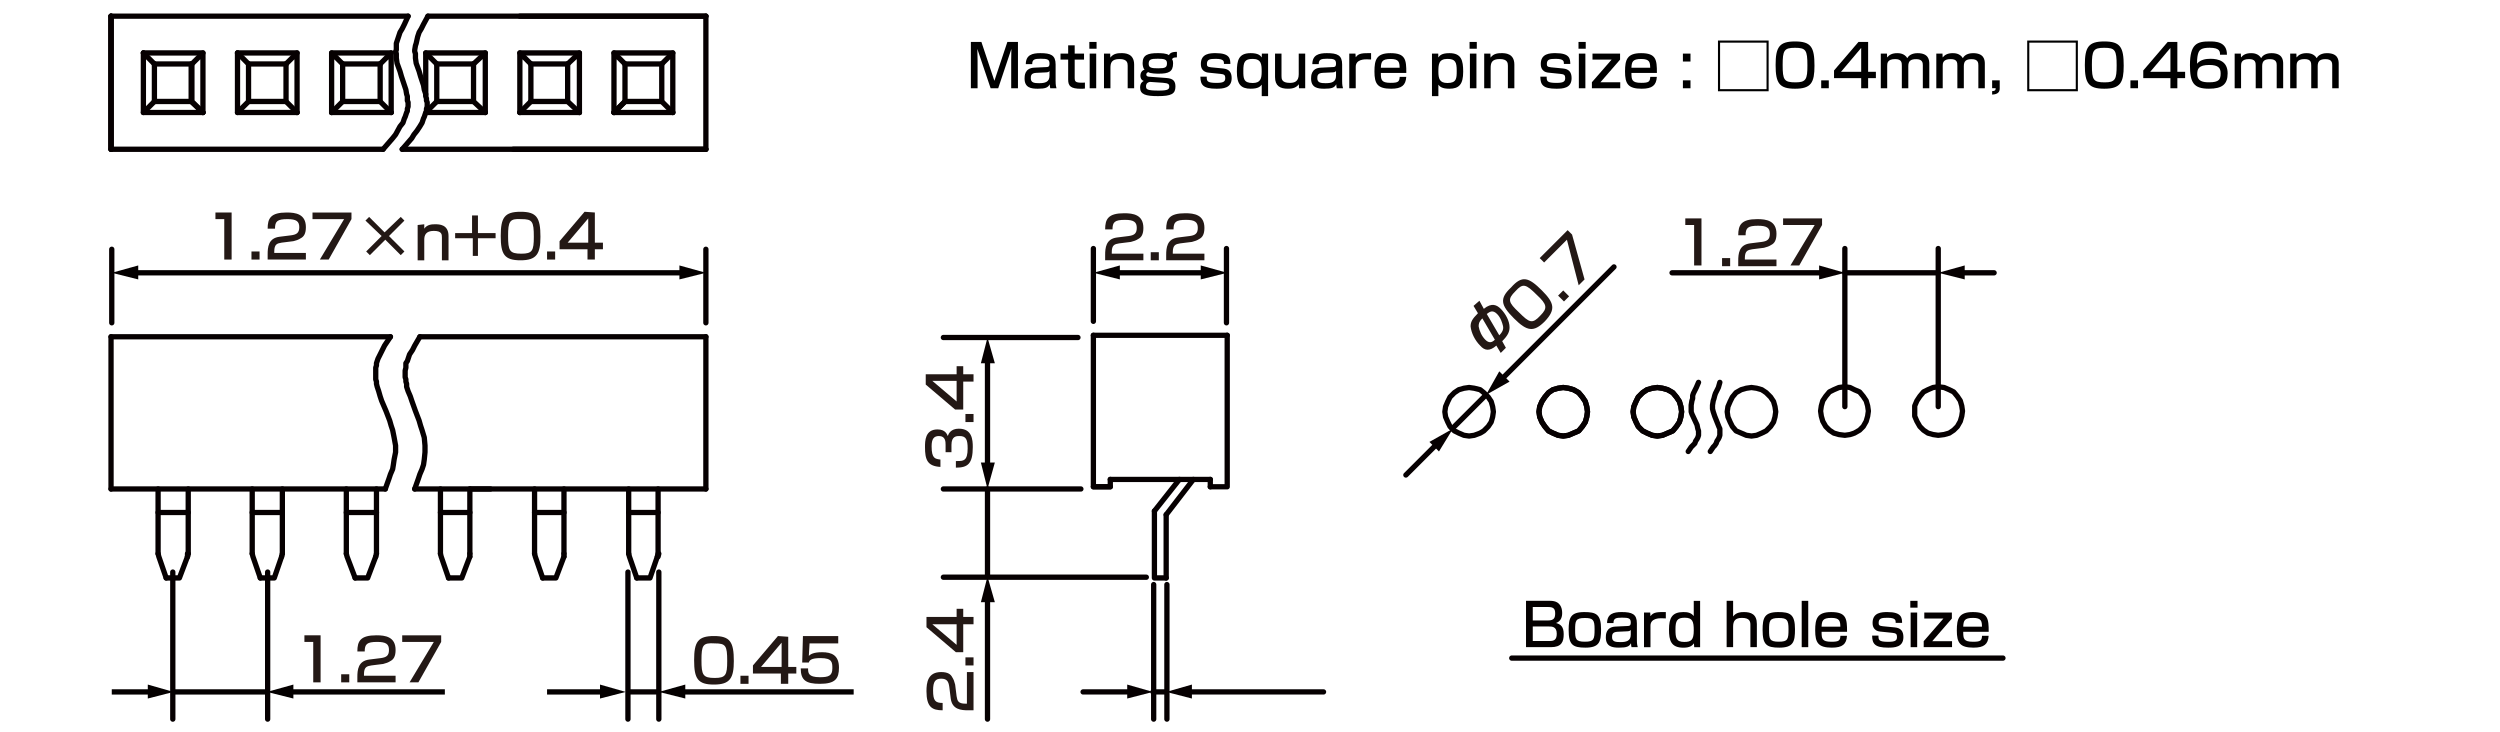 <?xml version="1.0" encoding="UTF-8"?>
<svg id="_レイヤー_1" data-name="レイヤー 1" xmlns="http://www.w3.org/2000/svg" width="119.944mm" height="35.137mm" version="1.1" viewBox="0 0 340 99.6">
  <defs>
    <style>
      .cls-1 {
        fill: #231815;
      }

      .cls-1, .cls-2, .cls-3, .cls-4, .cls-5 {
        stroke-width: 0px;
      }

      .cls-6 {
        stroke: #060001;
        stroke-linecap: round;
        stroke-linejoin: round;
      }

      .cls-6, .cls-7 {
        fill: none;
        stroke-width: .72px;
      }

      .cls-2 {
        fill: #000;
      }

      .cls-3 {
        fill: #040000;
      }

      .cls-4, .cls-5 {
        fill: #060001;
      }

      .cls-7 {
        stroke: #040000;
        stroke-miterlimit: 10;
      }

      .cls-5 {
        fill-rule: evenodd;
      }
    </style>
  </defs>
  <g id="FS0419">
    <g>
      <line class="cls-6" x1="47.1" y1="75.3" x2="47.1" y2="66.5"/>
      <line class="cls-6" x1="51.2" y1="75.3" x2="51.2" y2="66.5"/>
      <polyline class="cls-6" points="51.1 75.7 50 78.6 48.3 78.6"/>
      <polyline class="cls-6" points="47.1 75.3 47.2 75.7 48.3 78.6"/>
      <line class="cls-6" x1="51.1" y1="75.7" x2="51.2" y2="75.3"/>
      <line class="cls-6" x1="38.3" y1="75.7" x2="38.4" y2="75.3"/>
      <polyline class="cls-6" points="35.4 78.6 34.4 75.7 34.3 75.3"/>
      <polyline class="cls-6" points="35.4 78.6 37.3 78.6 38.3 75.7"/>
      <line class="cls-6" x1="38.4" y1="75.3" x2="38.4" y2="66.5"/>
      <line class="cls-6" x1="34.3" y1="75.3" x2="34.3" y2="66.5"/>
      <line class="cls-6" x1="15.1" y1="66.5" x2="52.4" y2="66.5"/>
      <line class="cls-6" x1="96" y1="45.8" x2="96" y2="66.5"/>
      <line class="cls-6" x1="15.1" y1="66.5" x2="15.1" y2="45.8"/>
      <line class="cls-6" x1="21.5" y1="75.3" x2="21.5" y2="66.5"/>
      <line class="cls-6" x1="25.6" y1="75.3" x2="25.6" y2="66.5"/>
      <polyline class="cls-6" points="25.5 75.7 24.4 78.6 22.6 78.6"/>
      <polyline class="cls-6" points="21.5 75.3 21.6 75.7 22.6 78.6"/>
      <line class="cls-6" x1="25.5" y1="75.7" x2="25.6" y2="75.3"/>
      <line class="cls-6" x1="25.5" y1="75.7" x2="25.5" y2="75.3"/>
      <line class="cls-6" x1="15.1" y1="45.8" x2="53.1" y2="45.8"/>
      <line class="cls-6" x1="63.9" y1="66.5" x2="96" y2="66.5"/>
      <line class="cls-6" x1="85.5" y1="75.3" x2="85.5" y2="66.5"/>
      <line class="cls-6" x1="89.5" y1="75.3" x2="89.5" y2="66.5"/>
      <polyline class="cls-6" points="89.4 75.7 88.4 78.6 86.6 78.6"/>
      <polyline class="cls-6" points="85.5 75.3 85.6 75.7 86.6 78.6"/>
      <line class="cls-6" x1="89.4" y1="75.7" x2="89.5" y2="75.3"/>
      <line class="cls-6" x1="89.5" y1="75.7" x2="89.6" y2="75.3"/>
      <line class="cls-6" x1="72.7" y1="75.3" x2="72.7" y2="66.5"/>
      <line class="cls-6" x1="76.7" y1="75.3" x2="76.7" y2="66.5"/>
      <polyline class="cls-6" points="76.7 75.7 75.6 78.6 73.8 78.6"/>
      <polyline class="cls-6" points="72.7 75.3 72.8 75.7 73.8 78.6"/>
      <line class="cls-6" x1="76.7" y1="75.7" x2="76.7" y2="75.3"/>
      <line class="cls-6" x1="59.9" y1="75.3" x2="59.9" y2="66.5"/>
      <line class="cls-6" x1="63.9" y1="75.3" x2="63.9" y2="66.5"/>
      <polyline class="cls-6" points="63.9 75.7 62.8 78.6 61 78.6"/>
      <polyline class="cls-6" points="59.9 75.3 60 75.7 61 78.6"/>
      <line class="cls-6" x1="63.9" y1="75.7" x2="63.9" y2="75.3"/>
      <line class="cls-6" x1="56.4" y1="66.5" x2="66.7" y2="66.5"/>
      <polyline class="cls-6" points="96 45.8 57.1 45.8 67.5 45.8"/>
      <polyline class="cls-6" points="57.1 45.8 56.4 47 56.1 47.6 55.7 48.2 55.5 48.8 55.4 49.1 55.2 49.4 55.2 50 55.1 50.4 55.1 51.3 55.2 51.6 55.2 51.9 55.3 52.2 55.3 52.6 55.5 53.2 55.8 53.9 56 54.5 56.5 55.9 57 57.2 57.2 57.9 57.4 58.5 57.7 59.5 57.8 60.6 57.8 61.5 57.7 62.5 57.6 63.2 57.4 63.8 57.1 64.5 56.9 65.1 56.4 66.5"/>
      <polyline class="cls-6" points="53.1 45.8 52.3 47 52 47.6 51.7 48.2 51.4 48.8 51.3 49.1 51.2 49.4 51.2 49.7 51.1 50 51.1 50.4 51.1 51.3 51.1 51.6 51.2 51.9 51.2 52.2 51.3 52.6 51.5 53.2 51.7 53.9 51.9 54.5 52.5 55.9 53 57.2 53.2 57.9 53.4 58.5 53.6 59.5 53.8 60.6 53.8 61.5 53.6 62.5 53.5 63.2 53.4 63.8 53.1 64.5 52.9 65.1 52.4 66.5"/>
      <line class="cls-6" x1="89.5" y1="69.7" x2="85.5" y2="69.7"/>
      <line class="cls-6" x1="76.7" y1="69.7" x2="72.7" y2="69.7"/>
      <line class="cls-6" x1="63.9" y1="69.7" x2="59.9" y2="69.7"/>
      <line class="cls-6" x1="51.2" y1="69.7" x2="47.1" y2="69.7"/>
      <line class="cls-6" x1="38.4" y1="69.7" x2="34.3" y2="69.7"/>
      <line class="cls-6" x1="25.6" y1="69.7" x2="21.5" y2="69.7"/>
    </g>
    <g>
      <line class="cls-6" x1="164.6" y1="65.2" x2="164.6" y2="66.2"/>
      <polyline class="cls-6" points="148.7 66.2 151 66.2 151 65.2"/>
      <line class="cls-6" x1="164.6" y1="65.2" x2="151" y2="65.2"/>
      <line class="cls-6" x1="158.6" y1="70" x2="162.3" y2="65.2"/>
      <line class="cls-6" x1="157" y1="69.5" x2="160.4" y2="65.2"/>
      <line class="cls-6" x1="158.6" y1="78.6" x2="158.6" y2="70"/>
      <polyline class="cls-6" points="158.6 78.6 157 78.6 157 69.5"/>
      <line class="cls-6" x1="148.7" y1="45.6" x2="166.9" y2="45.6"/>
      <polyline class="cls-6" points="166.9 45.6 166.9 66.2 164.6 66.2"/>
      <polyline class="cls-6" points="151 66.2 148.7 66.2 148.7 45.6"/>
    </g>
    <polygon class="cls-6" points="215.9 56 215.8 55.3 215.6 54.6 215.2 54 214.7 53.4 214 53 213.3 52.8 212.6 52.7 211.9 52.8 211.2 53 210.6 53.4 210.1 54 209.7 54.6 209.4 55.3 209.3 56 209.4 56.7 209.7 57.4 210.1 58 210.6 58.6 211.2 58.9 211.9 59.2 212.6 59.3 213.3 59.2 214 58.9 214.7 58.6 215.2 58 215.6 57.4 215.8 56.7 215.9 56"/>
    <polygon class="cls-6" points="228.7 56 228.6 55.3 228.4 54.6 228 54 227.5 53.4 226.8 53 226.1 52.8 225.4 52.7 224.7 52.8 224 53 223.4 53.4 222.8 54 222.5 54.6 222.2 55.3 222.1 56 222.2 56.7 222.5 57.4 222.8 58 223.4 58.6 224 58.9 224.7 59.2 225.4 59.3 226.1 59.2 226.8 58.9 227.5 58.6 228 58 228.4 57.4 228.6 56.7 228.7 56"/>
    <polygon class="cls-6" points="266.9 55.9 266.8 55.2 266.6 54.5 266.2 53.9 265.7 53.3 265.1 53 264.4 52.7 263.6 52.6 262.9 52.7 262.2 53 261.6 53.3 261.1 53.9 260.7 54.5 260.4 55.2 260.4 55.9 260.4 56.6 260.7 57.3 261.1 58 261.6 58.5 262.2 58.9 262.9 59.1 263.6 59.2 264.4 59.1 265.1 58.9 265.7 58.5 266.2 58 266.6 57.3 266.8 56.6 266.9 55.9"/>
    <polygon class="cls-6" points="254.1 55.9 254 55.2 253.8 54.5 253.4 53.9 252.9 53.3 252.2 53 251.6 52.7 250.9 52.6 250.1 52.7 249.4 53 248.8 53.3 248.3 53.9 247.9 54.5 247.7 55.2 247.6 55.9 247.7 56.6 247.9 57.3 248.3 58 248.8 58.5 249.4 58.9 250.1 59.1 250.9 59.2 251.6 59.1 252.2 58.9 252.9 58.5 253.4 58 253.8 57.3 254 56.6 254.1 55.9"/>
    <polygon class="cls-6" points="241.5 56 241.4 55.3 241.2 54.6 240.8 54 240.2 53.4 239.6 53 238.9 52.8 238.2 52.7 237.5 52.8 236.8 53 236.1 53.4 235.6 54 235.3 54.6 235 55.3 234.9 56 235 56.7 235.3 57.4 235.6 58 236.1 58.6 236.8 58.9 237.5 59.2 238.2 59.3 238.9 59.2 239.6 58.9 240.2 58.6 240.8 58 241.2 57.4 241.4 56.7 241.5 56"/>
    <polyline class="cls-6" points="233.9 52 233.7 52.7 233.4 53.3 233.3 53.5 233.2 53.8 233.1 54.2 233 54.5 232.9 55.1 232.9 55.4 232.9 55.6 233 56 233.2 56.6 233.8 58.1 233.9 58.3 233.9 58.6 233.9 58.9 233.9 59.2 233.8 59.5 233.7 59.7 233.5 60 233.4 60.3 233.2 60.6 233 60.8 232.6 61.4"/>
    <polyline class="cls-6" points="231 52 230.7 52.7 230.3 53.5 230.2 53.8 230.2 54.2 230.1 54.5 230 55.1 230 55.6 230 56 230.1 56.3 230.8 57.8 230.9 58.3 231 58.6 231 59.2 230.9 59.5 230.8 59.7 230.6 60 230.5 60.3 230.2 60.6 230 60.8 229.6 61.4"/>
    <polygon class="cls-6" points="228.7 56 228.6 55.3 228.4 54.6 228 54 227.5 53.4 226.8 53 226.1 52.8 225.4 52.7 224.7 52.8 224 53 223.4 53.4 222.8 54 222.5 54.6 222.2 55.3 222.1 56 222.2 56.7 222.5 57.4 222.8 58 223.4 58.6 224 58.9 224.7 59.2 225.4 59.3 226.1 59.2 226.8 58.9 227.5 58.6 228 58 228.4 57.4 228.6 56.7 228.7 56"/>
    <polygon class="cls-6" points="203.1 56 203 55.3 202.8 54.6 202.4 54 201.8 53.4 201.3 53 200.5 52.8 199.8 52.7 199.1 52.8 198.4 53 197.8 53.4 197.2 54 196.9 54.6 196.6 55.3 196.5 56 196.6 56.7 196.9 57.4 197.2 58 197.8 58.6 198.4 58.9 199.1 59.2 199.8 59.3 200.5 59.2 201.3 58.9 201.8 58.6 202.4 58 202.8 57.4 203 56.7 203.1 56"/>
    <polygon class="cls-6" points="215.9 56 215.8 55.3 215.6 54.6 215.2 54 214.7 53.4 214 53 213.3 52.8 212.6 52.7 211.9 52.8 211.2 53 210.6 53.4 210.1 54 209.7 54.6 209.4 55.3 209.3 56 209.4 56.7 209.7 57.4 210.1 58 210.6 58.6 211.2 58.9 211.9 59.2 212.6 59.3 213.3 59.2 214 58.9 214.7 58.6 215.2 58 215.6 57.4 215.8 56.7 215.9 56"/>
    <line class="cls-6" x1="263.6" y1="55.3" x2="263.6" y2="33.8"/>
    <line class="cls-6" x1="250.9" y1="55.3" x2="250.9" y2="33.8"/>
    <path class="cls-5" d="M263.6,36.7"/>
    <line class="cls-6" x1="166.8" y1="43.9" x2="166.8" y2="33.8"/>
    <line class="cls-6" x1="148.7" y1="43.7" x2="148.7" y2="33.8"/>
    <line class="cls-6" x1="155.9" y1="78.5" x2="128.3" y2="78.5"/>
    <g>
      <path class="cls-6" d="M34.1,94.1"/>
      <line class="cls-6" x1="36.4" y1="77.8" x2="36.4" y2="97.8"/>
      <line class="cls-6" x1="23.5" y1="77.8" x2="23.5" y2="97.8"/>
      <path class="cls-5" d="M36.3,94.1"/>
      <path class="cls-5" d="M23.6,94.1"/>
    </g>
    <line class="cls-6" x1="89.6" y1="77.8" x2="89.6" y2="97.8"/>
    <line class="cls-6" x1="85.4" y1="77.8" x2="85.4" y2="97.8"/>
    <line class="cls-6" x1="158.7" y1="79.5" x2="158.7" y2="97.8"/>
    <line class="cls-6" x1="156.9" y1="79.5" x2="156.9" y2="97.8"/>
    <path class="cls-5" d="M156.8,93.6"/>
    <line class="cls-6" x1="147" y1="66.5" x2="128.3" y2="66.5"/>
    <line class="cls-6" x1="146.6" y1="45.9" x2="128.3" y2="45.9"/>
    <line class="cls-6" x1="96" y1="43.9" x2="96" y2="33.9"/>
    <line class="cls-6" x1="15.2" y1="43.9" x2="15.2" y2="33.9"/>
    <g>
      <polyline class="cls-6" points="51.7 8.7 53.2 7.2 53.2 15.3"/>
      <polyline class="cls-6" points="51.7 8.7 51.7 13.8 53.2 15.3"/>
      <line class="cls-6" x1="46.6" y1="13.8" x2="45.1" y2="15.3"/>
      <polyline class="cls-6" points="45.1 15.3 45.1 7.2 46.6 8.7"/>
      <line class="cls-6" x1="33.8" y1="8.7" x2="32.3" y2="7.2"/>
      <polyline class="cls-6" points="40.4 15.3 40.4 7.2 38.9 8.7"/>
      <polyline class="cls-6" points="40.4 15.3 32.3 15.3 32.3 7.2"/>
      <line class="cls-6" x1="33.8" y1="13.8" x2="38.9" y2="13.8"/>
      <line class="cls-6" x1="33.8" y1="8.7" x2="38.9" y2="8.7"/>
      <polyline class="cls-6" points="33.8 8.7 33.8 13.8 32.3 15.3"/>
      <polyline class="cls-6" points="38.9 8.7 38.9 13.8 40.4 15.3"/>
      <line class="cls-6" x1="32.3" y1="7.2" x2="40.4" y2="7.2"/>
      <line class="cls-6" x1="46.6" y1="8.7" x2="46.6" y2="13.8"/>
      <line class="cls-6" x1="45.1" y1="15.3" x2="53.2" y2="15.3"/>
      <line class="cls-6" x1="45.1" y1="7.2" x2="53.2" y2="7.2"/>
      <line class="cls-6" x1="46.6" y1="8.7" x2="51.7" y2="8.7"/>
      <line class="cls-6" x1="46.6" y1="13.8" x2="51.7" y2="13.8"/>
      <line class="cls-6" x1="96" y1="20.3" x2="96" y2="2.2"/>
      <line class="cls-6" x1="15.1" y1="20.3" x2="52.1" y2="20.3"/>
      <line class="cls-6" x1="15.1" y1="2.2" x2="55.5" y2="2.2"/>
      <line class="cls-6" x1="15.1" y1="20.3" x2="15.1" y2="2.2"/>
      <polyline class="cls-6" points="26.1 8.7 27.6 7.2 27.6 15.3"/>
      <polyline class="cls-6" points="26.1 8.7 26.1 13.8 27.6 15.3"/>
      <line class="cls-6" x1="21" y1="13.8" x2="19.5" y2="15.3"/>
      <line class="cls-6" x1="21" y1="8.7" x2="19.5" y2="7.2"/>
      <polyline class="cls-6" points="27.6 15.3 19.5 15.3 19.5 7.2"/>
      <line class="cls-6" x1="21" y1="13.8" x2="26" y2="13.8"/>
      <line class="cls-6" x1="21" y1="8.7" x2="26" y2="8.7"/>
      <path class="cls-6" d="M19.5,15.3"/>
      <line class="cls-6" x1="21" y1="8.7" x2="21" y2="13.8"/>
      <polyline class="cls-6" points="26 8.7 26 13.8 27.6 15.3"/>
      <line class="cls-6" x1="19.5" y1="7.2" x2="27.6" y2="7.2"/>
      <line class="cls-6" x1="15.1" y1="2.2" x2="15.1" y2="20.3"/>
      <line class="cls-6" x1="15.1" y1="2.2" x2="15.1" y2="20.3"/>
      <line class="cls-6" x1="70.7" y1="2.2" x2="96" y2="2.2"/>
      <line class="cls-6" x1="69.8" y1="20.3" x2="96" y2="20.3"/>
      <polyline class="cls-6" points="90 8.7 91.5 7.2 91.5 15.3"/>
      <polyline class="cls-6" points="90 8.7 90 13.8 91.5 15.3"/>
      <line class="cls-6" x1="85" y1="13.8" x2="83.5" y2="15.3"/>
      <polyline class="cls-6" points="83.5 15.3 83.5 7.2 85 8.7"/>
      <line class="cls-6" x1="85" y1="8.7" x2="85" y2="13.8"/>
      <line class="cls-6" x1="83.5" y1="15.3" x2="91.5" y2="15.3"/>
      <line class="cls-6" x1="83.5" y1="7.2" x2="91.5" y2="7.2"/>
      <line class="cls-6" x1="85" y1="8.7" x2="90" y2="8.7"/>
      <line class="cls-6" x1="85" y1="13.8" x2="90" y2="13.8"/>
      <line class="cls-6" x1="85" y1="13.8" x2="83.5" y2="15.3"/>
      <polyline class="cls-6" points="77.2 8.7 78.8 7.2 78.8 15.3"/>
      <polyline class="cls-6" points="77.2 8.7 77.2 13.8 78.8 15.3"/>
      <line class="cls-6" x1="72.2" y1="13.8" x2="70.7" y2="15.3"/>
      <polyline class="cls-6" points="70.7 15.3 70.7 7.2 72.2 8.7"/>
      <line class="cls-6" x1="72.2" y1="8.7" x2="72.2" y2="13.8"/>
      <line class="cls-6" x1="70.7" y1="15.3" x2="78.8" y2="15.3"/>
      <line class="cls-6" x1="70.7" y1="7.2" x2="78.8" y2="7.2"/>
      <line class="cls-6" x1="72.2" y1="8.7" x2="77.2" y2="8.7"/>
      <line class="cls-6" x1="72.2" y1="13.8" x2="77.2" y2="13.8"/>
      <polyline class="cls-6" points="64.4 8.7 66 7.2 66 15.3"/>
      <polyline class="cls-6" points="64.4 8.7 64.4 13.8 66 15.3"/>
      <line class="cls-6" x1="59.4" y1="13.8" x2="58" y2="15.2"/>
      <polyline class="cls-6" points="57.9 12.9 57.9 7.2 59.4 8.7"/>
      <line class="cls-6" x1="59.4" y1="8.7" x2="59.4" y2="13.8"/>
      <line class="cls-6" x1="58" y1="15.3" x2="66" y2="15.3"/>
      <line class="cls-6" x1="57.9" y1="7.2" x2="66" y2="7.2"/>
      <line class="cls-6" x1="59.4" y1="8.7" x2="64.4" y2="8.7"/>
      <line class="cls-6" x1="59.4" y1="13.8" x2="64.4" y2="13.8"/>
      <line class="cls-6" x1="54.7" y1="20.3" x2="96" y2="20.3"/>
      <line class="cls-6" x1="58.2" y1="2.2" x2="96" y2="2.2"/>
      <polyline class="cls-6" points="58.2 2.2 57.6 3.3 57.3 3.9 57 4.4 56.8 5 56.6 5.9 56.5 6.2 56.4 6.8 56.4 7 56.5 7.3 56.5 7.6 56.5 7.9 56.6 8.6 57 9.7 57.2 10.4 57.6 11.6 57.7 12.2 57.9 12.8 57.9 13.1 58 13.4 58 13.7 58.1 13.9 58.1 14.5 58 14.8 58 15.1 57.9 15.3 57.8 15.6 57.7 15.9 57.6 16.1 57.5 16.4 57.4 16.7 57.1 17.2 56.7 17.8 56.3 18.3 56 18.8 54.7 20.3"/>
      <polyline class="cls-6" points="55.5 2.2 55 3.3 54.7 3.9 54.4 4.4 54.2 5 53.9 5.9 53.9 6.2 53.9 6.5 53.9 6.8 53.8 7 53.9 7.3 53.9 7.6 53.9 7.9 54 8.6 54.4 9.7 54.6 10.4 55 11.6 55.2 12.2 55.3 12.8 55.4 13.1 55.4 13.4 55.4 13.7 55.5 13.9 55.5 14.5 55.4 14.8 55.4 15.1 55.3 15.3 55.2 15.6 55.1 15.9 55 16.1 54.9 16.4 54.8 16.7 54.4 17.2 53.8 18.3 53.4 18.8 52.1 20.3"/>
    </g>
    <g>
      <line class="cls-7" x1="18.1" y1="37.1" x2="93.1" y2="37.1"/>
      <polygon class="cls-3" points="18.8 38 15.2 37.1 18.8 36.1 18.8 38"/>
      <polygon class="cls-3" points="92.4 38 96 37.1 92.4 36.1 92.4 38"/>
    </g>
    <line class="cls-7" x1="23.6" y1="94.1" x2="36.3" y2="94.1"/>
    <g>
      <line class="cls-7" x1="15.2" y1="94.1" x2="20.7" y2="94.1"/>
      <polygon class="cls-3" points="20.1 95 23.6 94.1 20.1 93.1 20.1 95"/>
    </g>
    <g>
      <line class="cls-7" x1="60.5" y1="94.1" x2="39.2" y2="94.1"/>
      <polygon class="cls-3" points="39.9 93.1 36.3 94.1 39.9 95 39.9 93.1"/>
    </g>
    <line class="cls-6" x1="85.5" y1="94.1" x2="89.6" y2="94.1"/>
    <g>
      <line class="cls-7" x1="74.4" y1="94.1" x2="82.2" y2="94.1"/>
      <polygon class="cls-3" points="81.6 95 85.1 94.1 81.6 93.1 81.6 95"/>
    </g>
    <g>
      <line class="cls-7" x1="116.1" y1="94.1" x2="92.5" y2="94.1"/>
      <polygon class="cls-3" points="93.2 93.1 89.6 94.1 93.2 95 93.2 93.1"/>
    </g>
    <g>
      <line class="cls-7" x1="151.6" y1="37.1" x2="164" y2="37.1"/>
      <polygon class="cls-3" points="152.3 38 148.7 37.1 152.3 36.1 152.3 38"/>
      <polygon class="cls-3" points="163.3 38 166.9 37.1 163.3 36.1 163.3 38"/>
    </g>
    <g>
      <line class="cls-6" x1="134.3" y1="48.8" x2="134.3" y2="63.6"/>
      <polygon class="cls-4" points="133.4 49.4 134.3 45.9 135.3 49.4 133.4 49.4"/>
      <polygon class="cls-4" points="133.4 62.9 134.3 66.5 135.3 62.9 133.4 62.9"/>
    </g>
    <line class="cls-6" x1="134.3" y1="66.5" x2="134.3" y2="78.4"/>
    <g>
      <line class="cls-6" x1="134.3" y1="81.3" x2="134.3" y2="97.8"/>
      <polygon class="cls-4" points="133.4 81.9 134.3 78.4 135.3 81.9 133.4 81.9"/>
    </g>
    <g>
      <line class="cls-6" x1="147.3" y1="94.1" x2="153.9" y2="94.1"/>
      <polygon class="cls-4" points="153.3 95 156.8 94.1 153.3 93.1 153.3 95"/>
    </g>
    <g>
      <line class="cls-6" x1="161.5" y1="94.1" x2="180" y2="94.1"/>
      <polygon class="cls-4" points="162.1 95 158.6 94.1 162.1 93.1 162.1 95"/>
    </g>
    <line class="cls-6" x1="156.8" y1="94.1" x2="158.6" y2="94.1"/>
    <line class="cls-6" x1="197.5" y1="58.3" x2="202.1" y2="53.7"/>
    <g>
      <line class="cls-6" x1="204.2" y1="51.6" x2="219.5" y2="36.3"/>
      <polygon class="cls-4" points="205.3 51.9 202.1 53.7 203.9 50.5 205.3 51.9"/>
    </g>
    <g>
      <line class="cls-6" x1="195.5" y1="60.3" x2="191.2" y2="64.6"/>
      <polygon class="cls-4" points="194.4 60.1 197.6 58.3 195.7 61.4 194.4 60.1"/>
    </g>
    <line class="cls-6" x1="250.9" y1="37.1" x2="263.6" y2="37.1"/>
    <g>
      <line class="cls-6" x1="227.4" y1="37.1" x2="248" y2="37.1"/>
      <polygon class="cls-4" points="247.4 38 250.9 37.1 247.4 36.1 247.4 38"/>
    </g>
    <g>
      <line class="cls-6" x1="271.2" y1="37.1" x2="266.5" y2="37.1"/>
      <polygon class="cls-4" points="267.2 36.1 263.6 37.1 267.2 38 267.2 36.1"/>
    </g>
    <g>
      <path class="cls-1" d="M43.6,86.4v6.4h-1v-5.5h-1.2v-.9h2.2Z"/>
      <path class="cls-1" d="M47.5,91.7v1.1h-1.1v-1.1h1.1Z"/>
      <path class="cls-1" d="M50.5,90.5c-.6.1-1,.2-1,1.2v.2h4.3v.9h-5.2v-.7c0-1,.1-2.2,1.6-2.4l1.6-.2c.7-.1,1.1-.3,1.1-1.1s-.4-1.1-1.6-1.1c-1.4,0-1.7.3-1.7,1.3h-1c0-1.4.4-2.2,2.6-2.2,1.2,0,2.6.2,2.6,2,0,.9-.3,1.3-.7,1.5-.3.2-.6.3-1,.4l-1.6.2Z"/>
      <path class="cls-1" d="M60,86.4v.9l-3.1,5.5h-1.2l3.3-5.5h-4.3v-.9h5.3Z"/>
    </g>
    <g>
      <path class="cls-1" d="M209.7,39.5c1.7,1.7,1.9,2.6.4,4.2-1.5,1.5-2.4,1.4-4.2-.4-1.8-1.8-2-2.7-.4-4.2,1.5-1.7,2.4-1.4,4.2.4ZM206.6,42.5c1.4,1.4,1.8,1.6,2.9.4,1-1,.9-1.5-.5-2.8-1.5-1.5-1.9-1.6-2.9-.5-1.1,1.1-1,1.5.5,2.9Z"/>
      <path class="cls-1" d="M212.6,39.5l.8.8-.7.7-.8-.8.7-.7Z"/>
      <path class="cls-1" d="M213.2,31.3l.6.6,1.7,6.1-.8.8-1.6-6.2-3.1,3.1-.6-.6,3.8-3.8Z"/>
    </g>
    <g>
      <path class="cls-1" d="M31.5,28.9v6.4h-1v-5.5h-1.2v-.9h2.2Z"/>
      <path class="cls-1" d="M35.3,34.2v1.1h-1.1v-1.1h1.1Z"/>
      <path class="cls-1" d="M38.3,33c-.6.1-1,.2-1,1.2v.2h4.3v.9h-5.2v-.7c0-1,.1-2.2,1.6-2.4l1.6-.2c.7-.1,1.1-.3,1.1-1.1s-.4-1.1-1.6-1.1c-1.4,0-1.7.3-1.7,1.3h-1c0-1.4.4-2.2,2.6-2.2,1.2,0,2.6.2,2.6,2,0,.9-.3,1.3-.7,1.5-.3.2-.6.3-1,.4l-1.6.2Z"/>
      <path class="cls-1" d="M47.8,28.9v.9l-3.1,5.5h-1.2l3.3-5.5h-4.3v-.9h5.3Z"/>
      <path class="cls-1" d="M54.5,29.5l.5.5-2.1,2.1,2.1,2.1-.5.5-2.1-2.1-2.1,2.1-.5-.5,2.1-2.1-2.2-2.1.5-.5,2.1,2.1,2.2-2.1Z"/>
      <path class="cls-1" d="M57.7,30.5v.6c.4-.6,1.1-.6,1.5-.6.5,0,1.8,0,1.8,1.6v3.3h-.9v-3.1c0-.4,0-.9-1.1-.9s-1.3.6-1.3,1.2v2.8h-.9v-4.8l.9-.1h0Z"/>
      <path class="cls-1" d="M64.2,31.7v-2.4h.8v2.4h2.4v.7h-2.4v2.4h-.7v-2.4h-2.4v-.7h2.3Z"/>
      <path class="cls-1" d="M73.5,32.2c0,2.3-.5,3.2-2.7,3.2s-2.7-.8-2.7-3.3.5-3.3,2.7-3.3c2.2,0,2.7.8,2.7,3.4ZM69.1,32.1c0,2,.2,2.4,1.8,2.4,1.5,0,1.7-.4,1.7-2.3,0-2.1-.2-2.4-1.7-2.4-1.6-.1-1.8.3-1.8,2.3Z"/>
      <path class="cls-1" d="M75.5,34.2v1.1h-1.1v-1.1h1.1Z"/>
      <path class="cls-1" d="M80.9,28.9v4.1h1.1v.9h-1.1v1.4h-1v-1.4h-3.8v-1.1l3.4-4,1.4.1h0ZM80,29.7l-2.8,3.3h2.8v-3.3Z"/>
    </g>
    <g>
      <path class="cls-1" d="M130.2,62.7c.8,0,1.4,0,1.4-1.7,0-1.2-.2-1.7-1.1-1.7-.4,0-1.1,0-1.1,1.2v1h-.8v-1c0-.4,0-1.2-.9-1.2-.7,0-1,.4-1,1.4,0,1.7.5,1.7,1.2,1.8v1c-1.8-.1-2.1-1-2.1-2.7,0-.8,0-2.4,1.7-2.4,1.1,0,1.3.7,1.4.9.1-.3.4-1,1.5-1,1.8,0,1.9,1.5,1.9,2.5,0,2.3-.7,2.8-2.3,2.8v-.9s.2,0,.2,0Z"/>
      <path class="cls-1" d="M131.3,56.3h1.1v1.1h-1.1v-1.1Z"/>
      <path class="cls-1" d="M126,50.9h4.1v-1.1h.9v1.1h1.4v1h-1.4v3.8h-1.1l-4-3.4v-1.4s.1,0,.1,0ZM126.8,51.8l3.3,2.8v-2.8h-3.3Z"/>
    </g>
    <g>
      <path class="cls-1" d="M152.2,33.1c-.6.1-1,.2-1,1.2v.2h4.3v.9h-5.2v-.7c0-1,.1-2.2,1.6-2.4l1.6-.2c.7-.1,1.1-.3,1.1-1.1s-.4-1.1-1.6-1.1c-1.4,0-1.7.3-1.7,1.3h-1c0-1.4.4-2.2,2.6-2.2,1.2,0,2.6.2,2.6,2,0,.9-.3,1.3-.7,1.5-.3.2-.6.3-1,.4l-1.6.2Z"/>
      <path class="cls-1" d="M157.6,34.3v1.1h-1.1v-1.1h1.1Z"/>
      <path class="cls-1" d="M160.5,33.1c-.6.1-1,.2-1,1.2v.2h4.3v.9h-5.2v-.7c0-1,.1-2.2,1.6-2.4l1.6-.2c.7-.1,1.1-.3,1.1-1.1s-.4-1.1-1.6-1.1c-1.4,0-1.7.3-1.7,1.3h-1c0-1.4.4-2.2,2.6-2.2,1.2,0,2.6.2,2.6,2,0,.9-.3,1.3-.7,1.5-.3.2-.6.3-1,.4l-1.6.2Z"/>
    </g>
    <g>
      <path class="cls-1" d="M99.8,89.9c0,2.3-.5,3.2-2.7,3.2s-2.7-.8-2.7-3.3.5-3.3,2.7-3.3c2.2,0,2.7.8,2.7,3.4ZM95.4,89.8c0,2,.2,2.4,1.8,2.4,1.5,0,1.7-.4,1.7-2.3,0-2.1-.2-2.4-1.7-2.4-1.6-.1-1.8.2-1.8,2.3Z"/>
      <path class="cls-1" d="M101.8,91.9v1.1h-1.1v-1.1h1.1Z"/>
      <path class="cls-1" d="M107.2,86.6v4.1h1.1v.9h-1.1v1.4h-1v-1.4h-3.8v-1.1l3.4-4,1.4.1h0ZM106.3,87.4l-2.8,3.3h2.8v-3.3Z"/>
      <path class="cls-1" d="M114,86.6v.9h-3.9l-.1,1.7c.2-.2.6-.5,1.8-.5,1.3,0,2.3.4,2.3,2.1,0,1.5-.5,2.2-2.6,2.2-1.9,0-2.6-.5-2.6-2.1h1c0,.6,0,1.2,1.6,1.2,1.2,0,1.7-.2,1.7-1.2,0-.8,0-1.4-1.6-1.4-1.3,0-1.5.3-1.6.6h-.9l.1-3.6h4.8s0,.1,0,.1Z"/>
    </g>
    <g>
      <path class="cls-1" d="M130.1,94.7c.1.6.2,1,1.2,1h.2v-4.3h.9v5.2h-.7c-1,0-2.2-.1-2.4-1.6l-.2-1.6c-.1-.7-.3-1.1-1.1-1.1s-1.1.4-1.1,1.6c0,1.4.3,1.7,1.3,1.7v1c-1.4,0-2.2-.4-2.2-2.6,0-1.2.2-2.6,2-2.6.9,0,1.3.3,1.5.7.2.3.3.6.4,1l.2,1.6Z"/>
      <path class="cls-1" d="M131.3,89.4h1.1v1.1h-1.1v-1.1Z"/>
      <path class="cls-1" d="M126,83.9h4.1v-1.1h.9v1.1h1.4v1h-1.4v3.8h-1l-4-3.4v-1.4ZM126.8,84.9l3.3,2.8v-2.8h-3.3Z"/>
    </g>
    <g>
      <path class="cls-1" d="M231.4,29.7v6.4h-1v-5.5h-1.2v-.9s2.2,0,2.2,0Z"/>
      <path class="cls-1" d="M235.3,35.1v1.1h-1.1v-1.1h1.1Z"/>
      <path class="cls-1" d="M238.3,33.9c-.6.1-1,.2-1,1.2v.2h4.3v.9h-5.2v-.7c0-1,.1-2.2,1.6-2.4l1.6-.2c.7-.1,1.1-.3,1.1-1.1s-.4-1.1-1.6-1.1c-1.4,0-1.7.3-1.7,1.3h-1c0-1.4.4-2.2,2.6-2.2,1.2,0,2.6.2,2.6,2,0,.9-.3,1.3-.7,1.5-.3.2-.6.3-1,.4l-1.6.2Z"/>
      <path class="cls-1" d="M247.8,29.7v.9l-3.1,5.5h-1.2l3.3-5.5h-4.3v-.9s5.3,0,5.3,0Z"/>
    </g>
    <path class="cls-1" d="M201.2,40.9l.6,1.1c1.1-.9,1.8-.5,2.3,0,.7.7,1.2,1.7,1.2,2.5,0,.6-.2,1.1-1,1.9l.5.9-.7.7-.6-1c-.9.8-1.6.7-2.2,0-.7-.7-1.2-1.7-1.3-2.6,0-.6.2-1,1-1.8l-.6-1,.8-.7ZM201.6,43.3c-.5.5-.5.8-.5,1.1.1.6.4,1.3.9,1.8s.9.4,1.3,0l-1.7-2.9ZM203.9,45.6c.5-.5.6-.9.5-1.3-.1-.4-.3-1.1-.8-1.6-.6-.6-1-.3-1.4,0l1.7,2.9Z"/>
  </g>
  <line class="cls-6" x1="205.6" y1="89.5" x2="272.4" y2="89.5"/>
  <g>
    <path class="cls-3" d="M210.864,81.713c1.312,0,1.591.936,1.591,1.647,0,.552-.16,1.127-.831,1.367.615.184,1.039.472,1.039,1.52,0,1.055-.296,1.767-1.751,1.767h-3.374v-6.301h3.326ZM208.456,82.553v1.831h2.056c.887,0,.991-.408.991-.991,0-.672-.312-.84-.96-.84h-2.087ZM208.456,85.2v1.975h2.295c.584,0,.968-.144.968-.991,0-.983-.655-.983-1.079-.983h-2.184Z"/>
    <path class="cls-3" d="M215.472,83.241c1.591,0,2.271.296,2.271,2.327,0,1.694-.199,2.511-2.135,2.511-1.751,0-2.271-.416-2.271-2.407,0-1.647.248-2.431,2.135-2.431ZM215.544,87.271c1.239,0,1.319-.328,1.319-1.72,0-1.255-.216-1.503-1.319-1.503-1.271,0-1.327.376-1.327,1.623,0,1.239.063,1.6,1.327,1.6Z"/>
    <path class="cls-3" d="M222.615,87.006c0,.616.072.855.12,1.008h-.848c-.048-.2-.056-.28-.071-.536-.248.448-.576.601-1.632.601-.911,0-1.791-.137-1.791-1.392,0-.32,0-1.407,1.304-1.472l1.663-.08c.216-.008.424-.016.424-.472,0-.567-.264-.663-1.199-.663-.848,0-1.151.104-1.151.735h-.872c.009-1.263.896-1.495,1.976-1.495,1.431,0,2.078.28,2.078,1.535v2.23ZM221.784,85.671c-.12.176-.376.184-.439.184l-1.352.064c-.744.032-.752.424-.752.743,0,.6.472.664,1.128.664.775,0,1.415-.136,1.415-1.008v-.647Z"/>
    <path class="cls-3" d="M224.425,83.305l.04.495c.392-.567.951-.567,2.087-.56v.863c-.305-.016-.44-.023-.616-.023-.271,0-1.471,0-1.471,1.016v2.918h-.88v-4.709h.84Z"/>
    <path class="cls-3" d="M231.215,81.713v6.301h-.8l-.04-.52c-.232.319-.56.592-1.432.592-1.703,0-1.959-1.008-1.959-2.463,0-1.591.424-2.383,1.959-2.383.592,0,1.048.088,1.407.544v-2.071h.864ZM227.865,85.576c0,1.159.072,1.727,1.191,1.727.959,0,1.295-.271,1.295-1.575,0-1.207-.168-1.719-1.223-1.719-1.048,0-1.264.416-1.264,1.567Z"/>
    <path class="cls-3" d="M235.704,81.713v2.135c.392-.575,1.079-.607,1.487-.607.943,0,1.742.296,1.742,1.623v3.15h-.879v-3.03c0-.432-.08-.951-1.144-.951-.936,0-1.207.424-1.207,1.207v2.774h-.88v-6.301h.88Z"/>
    <path class="cls-3" d="M241.848,83.241c1.591,0,2.271.296,2.271,2.327,0,1.694-.2,2.511-2.135,2.511-1.751,0-2.271-.416-2.271-2.407,0-1.647.247-2.431,2.135-2.431ZM241.919,87.271c1.239,0,1.319-.328,1.319-1.72,0-1.255-.216-1.503-1.319-1.503-1.271,0-1.327.376-1.327,1.623,0,1.239.064,1.6,1.327,1.6Z"/>
    <path class="cls-3" d="M245.92,81.713v6.301h-.888v-6.301h.888Z"/>
    <path class="cls-3" d="M247.736,85.927c.009.903.017,1.352,1.336,1.352,1.055,0,1.183-.176,1.223-.815h.896c-.071,1.151-.623,1.615-2.055,1.615-1.862,0-2.271-.672-2.271-2.335,0-1.575.256-2.503,2.175-2.503,2.039,0,2.167.871,2.159,2.687h-3.463ZM250.286,85.224c-.016-.72-.063-1.191-1.215-1.191-1.199,0-1.296.399-1.336,1.191h2.551Z"/>
    <path class="cls-3" d="M257.815,84.713c0-.36.008-.696-1.119-.696-.808,0-1.199.064-1.199.704,0,.248.048.399.575.447l1.631.16c.792.08,1.16.496,1.16,1.312,0,1.391-1.216,1.439-2.079,1.439-1.831,0-2.159-.536-2.175-1.64h.863c0,.584,0,.848,1.327.848,1.04,0,1.191-.224,1.191-.68,0-.384-.151-.496-.64-.544l-1.631-.168c-1.048-.104-1.048-.976-1.048-1.183,0-1.432,1.256-1.472,2.023-1.472,1.951,0,1.975.8,1.991,1.472h-.872Z"/>
    <path class="cls-3" d="M260.784,81.713v.928h-.983v-.928h.983ZM260.736,83.305v4.709h-.888v-4.709h.888Z"/>
    <path class="cls-3" d="M265.454,83.305v.815l-2.671,3.078h2.695v.815h-3.854v-.815l2.679-3.078h-2.599v-.815h3.75Z"/>
    <path class="cls-3" d="M266.999,85.927c.009.903.017,1.352,1.336,1.352,1.055,0,1.183-.176,1.223-.815h.896c-.071,1.151-.623,1.615-2.055,1.615-1.862,0-2.271-.672-2.271-2.335,0-1.575.256-2.503,2.175-2.503,2.039,0,2.167.871,2.159,2.687h-3.463ZM269.55,85.224c-.016-.72-.063-1.191-1.215-1.191-1.199,0-1.296.399-1.336,1.191h2.551Z"/>
  </g>
  <g>
    <path class="cls-2" d="M133.469,5.7l1.767,5.293,1.767-5.293h1.439v6.301h-.919v-3.813c0-.32.016-1.184.024-1.535l-1.791,5.349h-1.031l-1.807-5.349c.008.184.032,1.327.032,1.543v3.806h-.912v-6.301h1.431Z"/>
    <path class="cls-2" d="M143.563,10.993c0,.616.072.855.12,1.008h-.848c-.048-.2-.056-.28-.072-.536-.248.448-.576.601-1.631.601-.911,0-1.791-.137-1.791-1.392,0-.32,0-1.407,1.303-1.472l1.663-.08c.216-.008.424-.016.424-.472,0-.567-.264-.663-1.199-.663-.848,0-1.151.104-1.151.735h-.872c.008-1.263.896-1.495,1.975-1.495,1.431,0,2.079.28,2.079,1.535v2.23h0ZM142.731,9.658c-.12.176-.375.184-.439.184l-1.352.064c-.743.032-.751.424-.751.743,0,.6.472.664,1.127.664.775,0,1.415-.136,1.415-1.008v-.647h0Z"/>
    <path class="cls-2" d="M145.269,6.164h.888v1.128h1.271v.815h-1.271v2.446c0,.552.104.695,1.015.695.168,0,.224-.008.376-.016v.808c-.24.032-.424.032-.52.032-1.399,0-1.759-.353-1.759-1.256v-2.71h-1.04v-.815h1.04v-1.128h0Z"/>
    <path class="cls-2" d="M149.133,5.7v.928h-.983v-.928h.983ZM149.084,7.292v4.709h-.887v-4.709s.887,0,.887,0Z"/>
    <path class="cls-2" d="M150.981,7.292l.032.543c.408-.6,1.119-.607,1.495-.607.448,0,1.735,0,1.735,1.56v3.214h-.879v-3.062c0-.359-.048-.911-1.104-.911-1.104,0-1.239.544-1.239,1.207v2.767h-.879v-4.709h.839v-.002Z"/>
    <path class="cls-2" d="M160.059,7.803c-.432.008-.544.056-.656.239.072.128.136.248.136.584,0,1.159-.647,1.392-1.935,1.392-.304,0-1.119,0-1.463-.217-.104.064-.248.152-.248.328,0,.28.288.296.392.304l2.367.176c.967.072,1.207.488,1.207,1.168,0,.999-.567,1.295-2.383,1.295-1.647,0-2.422-.216-2.422-1.167,0-.632.344-.815.496-.896-.36-.12-.456-.456-.456-.696,0-.487.28-.775.567-.823-.256-.296-.264-.751-.264-.928,0-1.087.72-1.335,2.039-1.335.448,0,1.216.016,1.535.271.112-.191.272-.455,1.088-.447v.752h0ZM156.396,11.137c-.52.096-.536.447-.536.592,0,.424.128.592,1.743.592,1.264,0,1.416-.185,1.416-.568,0-.271-.088-.439-.864-.495l-1.759-.12h0ZM156.221,8.674c0,.536.359.615,1.303.615.983,0,1.183-.128,1.183-.695,0-.504-.336-.607-1.231-.607-.943,0-1.255.08-1.255.688h0Z"/>
    <path class="cls-2" d="M166.459,8.699c0-.36.008-.696-1.12-.696-.808,0-1.199.064-1.199.704,0,.248.048.399.576.447l1.631.16c.792.08,1.159.496,1.159,1.312,0,1.391-1.215,1.439-2.079,1.439-1.831,0-2.159-.536-2.175-1.64h.864c0,.584,0,.848,1.327.848,1.04,0,1.191-.224,1.191-.68,0-.384-.152-.496-.64-.544l-1.631-.168c-1.047-.104-1.047-.976-1.047-1.183,0-1.432,1.255-1.472,2.023-1.472,1.951,0,1.975.8,1.991,1.472h-.872.001Z"/>
    <path class="cls-2" d="M172.459,13.072h-.864v-1.559c-.199.256-.487.552-1.502.552-1.328,0-1.879-.608-1.879-2.312,0-1.566.256-2.526,1.879-2.526,1.047,0,1.311.328,1.502.584l.017-.52h.848v5.78h-.001ZM171.587,9.753c0-.936-.008-1.743-1.223-1.743-1.104,0-1.271.456-1.271,1.623,0,1.023.016,1.655,1.271,1.655,1.071,0,1.223-.607,1.223-1.535Z"/>
    <path class="cls-2" d="M176.667,12l-.032-.544c-.407.6-1.151.608-1.479.608-1.056,0-1.751-.368-1.751-1.584v-3.189h.879v3.03c0,.384,0,.951,1.136.951.584,0,1.207-.152,1.207-1.167v-2.814h.88v4.709h-.84Z"/>
    <path class="cls-2" d="M182.53,10.993c0,.616.072.855.12,1.008h-.848c-.048-.2-.056-.28-.072-.536-.248.448-.575.601-1.631.601-.911,0-1.791-.137-1.791-1.392,0-.32,0-1.407,1.304-1.472l1.663-.08c.216-.008.423-.016.423-.472,0-.567-.264-.663-1.199-.663-.848,0-1.151.104-1.151.735h-.871c.008-1.263.896-1.495,1.975-1.495,1.432,0,2.079.28,2.079,1.535v2.23h0ZM181.698,9.658c-.119.176-.375.184-.439.184l-1.352.064c-.743.032-.751.424-.751.743,0,.6.472.664,1.127.664.775,0,1.415-.136,1.415-1.008v-.647h0Z"/>
    <path class="cls-2" d="M184.34,7.292l.04.495c.392-.567.951-.567,2.087-.56v.863c-.304-.016-.439-.023-.615-.023-.272,0-1.472,0-1.472,1.016v2.918h-.879v-4.709s.839,0,.839,0Z"/>
    <path class="cls-2" d="M187.796,9.914c.008.903.016,1.352,1.335,1.352,1.056,0,1.184-.176,1.224-.815h.896c-.072,1.151-.624,1.615-2.055,1.615-1.863,0-2.271-.672-2.271-2.335,0-1.575.256-2.503,2.175-2.503,2.038,0,2.166.871,2.158,2.687h-3.462ZM190.347,9.21c-.017-.72-.064-1.191-1.216-1.191-1.199,0-1.295.399-1.335,1.191h2.551Z"/>
    <path class="cls-2" d="M194.748,7.292h.855l.009.52c.191-.256.455-.584,1.503-.584,1.623,0,1.879.96,1.879,2.526,0,1.703-.552,2.312-1.879,2.312-1.016,0-1.304-.296-1.495-.552v1.559h-.872v-5.78h0ZM198.114,9.633c0-1.167-.168-1.623-1.271-1.623-1.207,0-1.223.808-1.223,1.743,0,.928.151,1.535,1.231,1.535,1.247,0,1.263-.632,1.263-1.655Z"/>
    <path class="cls-2" d="M200.844,5.7v.928h-.983v-.928h.983ZM200.795,7.292v4.709h-.887v-4.709s.887,0,.887,0Z"/>
    <path class="cls-2" d="M202.691,7.292l.032.543c.408-.6,1.119-.607,1.495-.607.448,0,1.735,0,1.735,1.56v3.214h-.88v-3.062c0-.359-.048-.911-1.104-.911-1.104,0-1.239.544-1.239,1.207v2.767h-.879v-4.709h.839v-.002Z"/>
    <path class="cls-2" d="M212.69,8.699c0-.36.008-.696-1.12-.696-.808,0-1.199.064-1.199.704,0,.248.048.399.576.447l1.631.16c.792.08,1.159.496,1.159,1.312,0,1.391-1.215,1.439-2.079,1.439-1.83,0-2.158-.536-2.175-1.64h.864c0,.584,0,.848,1.327.848,1.039,0,1.191-.224,1.191-.68,0-.384-.152-.496-.64-.544l-1.631-.168c-1.048-.104-1.048-.976-1.048-1.183,0-1.432,1.255-1.472,2.022-1.472,1.951,0,1.976.8,1.991,1.472h-.871.002Z"/>
    <path class="cls-2" d="M215.659,5.7v.928h-.983v-.928h.983ZM215.611,7.292v4.709h-.888v-4.709s.888,0,.888,0Z"/>
    <path class="cls-2" d="M220.33,7.292v.815l-2.671,3.078h2.694v.815h-3.854v-.815l2.679-3.078h-2.599v-.815h3.751Z"/>
    <path class="cls-2" d="M221.875,9.914c.009.903.017,1.352,1.336,1.352,1.056,0,1.184-.176,1.223-.815h.896c-.071,1.151-.623,1.615-2.055,1.615-1.862,0-2.271-.672-2.271-2.335,0-1.575.256-2.503,2.175-2.503,2.039,0,2.167.871,2.159,2.687h-3.463ZM224.426,9.21c-.016-.72-.063-1.191-1.215-1.191-1.199,0-1.296.399-1.336,1.191h2.551Z"/>
    <path class="cls-2" d="M229.907,7.292v1.079h-1.032v-1.079s1.032,0,1.032,0ZM229.907,10.929v1.071h-1.032v-1.071h1.032Z"/>
    <path class="cls-2" d="M240.535,5.516v6.893h-6.892v-6.893s6.892,0,6.892,0ZM233.931,5.804v6.316h6.317v-6.316h-6.317Z"/>
    <path class="cls-2" d="M246.769,8.938c0,2.303-.456,3.127-2.639,3.127-2.143,0-2.646-.744-2.646-3.215,0-2.454.496-3.214,2.646-3.214,2.183,0,2.639.783,2.639,3.302h0ZM242.442,8.866c0,1.991.185,2.335,1.743,2.335,1.439,0,1.623-.415,1.623-2.303,0-2.095-.216-2.398-1.687-2.398-1.487,0-1.68.352-1.68,2.366h0Z"/>
    <path class="cls-2" d="M248.715,10.929v1.071h-1.031v-1.071h1.031Z"/>
    <path class="cls-2" d="M254.065,5.7v4.062h1.055v.863h-1.055v1.375h-.944v-1.375h-3.693v-1.04l3.326-3.886h1.312-.001ZM253.121,6.515l-2.742,3.247h2.742v-3.247Z"/>
    <path class="cls-2" d="M256.627,7.292l.023.52c.28-.344.664-.584,1.376-.584.287,0,.983.032,1.367.68.312-.607,1.079-.68,1.391-.68,1.503,0,1.6.92,1.6,1.432v3.342h-.88v-3.126c0-.304-.023-.832-.896-.832-.72,0-1.079.216-1.079.943v3.015h-.88v-3.055c0-.424-.016-.911-.903-.911-1.088,0-1.088.592-1.088.936v3.03h-.871v-4.709h.84Z"/>
    <path class="cls-2" d="M264.179,7.292l.023.52c.28-.344.664-.584,1.376-.584.287,0,.983.032,1.367.68.312-.607,1.079-.68,1.391-.68,1.503,0,1.6.92,1.6,1.432v3.342h-.88v-3.126c0-.304-.023-.832-.896-.832-.72,0-1.079.216-1.079.943v3.015h-.88v-3.055c0-.424-.016-.911-.903-.911-1.088,0-1.088.592-1.088.936v3.03h-.871v-4.709h.84Z"/>
    <path class="cls-2" d="M271.962,10.929v1.111c0,.472-.256.792-1.031.823v-.472c.487-.016.479-.224.479-.392h-.479v-1.071h1.031Z"/>
    <path class="cls-2" d="M282.591,5.516v6.893h-6.892v-6.893s6.892,0,6.892,0ZM275.986,5.804v6.316h6.317v-6.316h-6.317Z"/>
    <path class="cls-2" d="M288.824,8.938c0,2.303-.456,3.127-2.639,3.127-2.143,0-2.646-.744-2.646-3.215,0-2.454.496-3.214,2.646-3.214,2.183,0,2.639.783,2.639,3.302ZM284.498,8.866c0,1.991.185,2.335,1.743,2.335,1.439,0,1.623-.415,1.623-2.303,0-2.095-.216-2.398-1.687-2.398-1.487,0-1.68.352-1.68,2.366h.001Z"/>
    <path class="cls-2" d="M290.771,10.929v1.071h-1.032v-1.071h1.032Z"/>
    <path class="cls-2" d="M296.12,5.7v4.062h1.056v.863h-1.056v1.375h-.943v-1.375h-3.694v-1.04l3.326-3.886h1.312-.001ZM295.177,6.515l-2.742,3.247h2.742v-3.247Z"/>
    <path class="cls-2" d="M301.92,7.443c.008-.392.017-.951-1.415-.951-1.096,0-1.375.288-1.527.695-.088.248-.2.704-.176,1.479.432-.552,1.184-.672,1.823-.672,1.079,0,2.335.32,2.335,1.983,0,1.495-.752,2.087-2.543,2.087-2.111,0-2.583-.848-2.583-3.215,0-2.935,1-3.214,2.687-3.214.728,0,2.359,0,2.343,1.807h-.944ZM298.826,10.057c0,1.032.831,1.136,1.614,1.136,1.368,0,1.567-.407,1.567-1.207,0-.696-.256-1.151-1.551-1.151-1.424,0-1.631.535-1.631,1.223h.001Z"/>
    <path class="cls-2" d="M304.754,7.292l.023.52c.28-.344.664-.584,1.376-.584.287,0,.983.032,1.367.68.312-.607,1.079-.68,1.391-.68,1.503,0,1.6.92,1.6,1.432v3.342h-.88v-3.126c0-.304-.023-.832-.896-.832-.72,0-1.079.216-1.079.943v3.015h-.88v-3.055c0-.424-.016-.911-.903-.911-1.088,0-1.088.592-1.088.936v3.03h-.871v-4.709h.84Z"/>
    <path class="cls-2" d="M312.306,7.292l.024.52c.279-.344.663-.584,1.375-.584.288,0,.983.032,1.367.68.312-.607,1.079-.68,1.392-.68,1.503,0,1.599.92,1.599,1.432v3.342h-.879v-3.126c0-.304-.024-.832-.896-.832-.72,0-1.08.216-1.08.943v3.015h-.879v-3.055c0-.424-.017-.911-.904-.911-1.087,0-1.087.592-1.087.936v3.03h-.871v-4.709h.839Z"/>
  </g>
</svg>